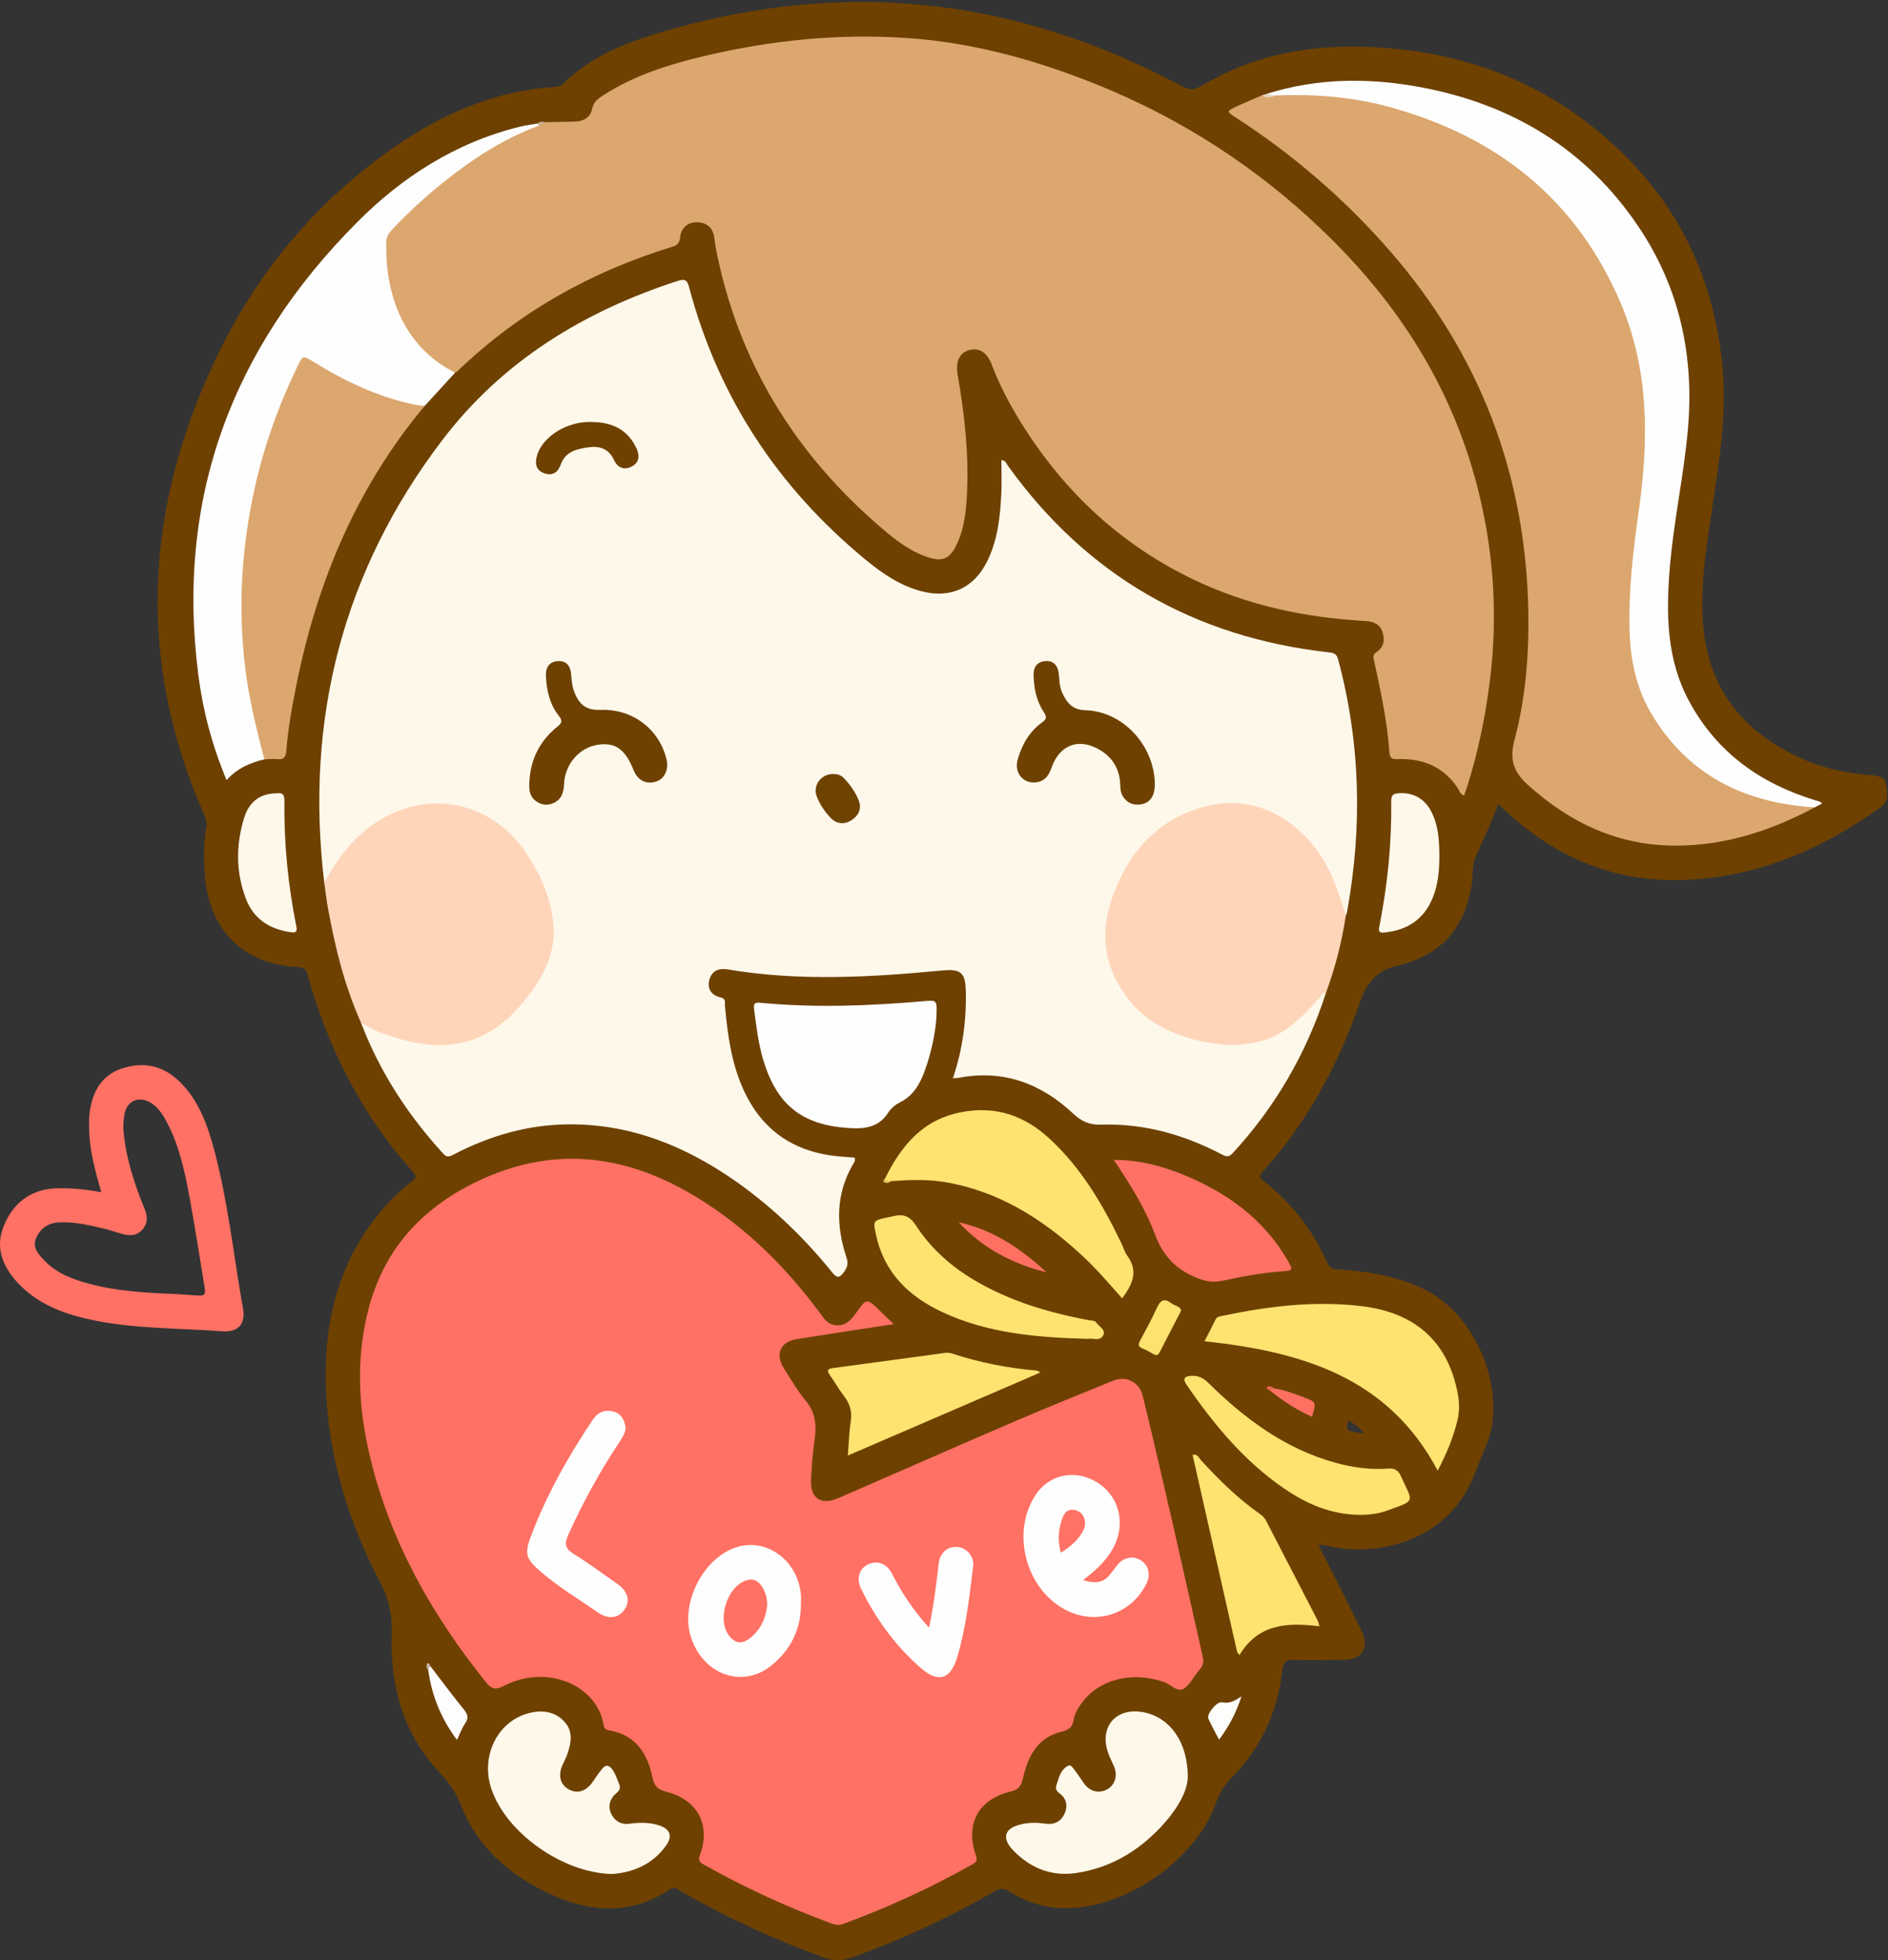 <?xml version="1.0" encoding="UTF-8"?>
<!DOCTYPE svg PUBLIC "-//W3C//DTD SVG 1.1//EN" "http://www.w3.org/Graphics/SVG/1.1/DTD/svg11.dtd">
<svg version="1.1" xmlns="http://www.w3.org/2000/svg" xmlns:xlink="http://www.w3.org/1999/xlink" x="0" y="0" width="918" height="953" viewBox="0, 0, 918, 953">
  <rect x="0" y="0" width="918" height="953" fill="#333333" stroke="none"/>
  <defs>
    <clipPath id="Clip_1">
      <path d="M0,0.965 L917.613,0.965 L917.613,952.94 L0,952.94 z"/>
    </clipPath>
  </defs>
  <g id="Layer_1">
    <g clip-path="url(#Clip_1)">
      <path d="M655.677,690.59 C658.291,692.173 660.845,693.639 663.266,696.901 C654.132,695.611 654.132,695.611 655.677,690.59 z M917.081,381.369 C916.711,378.045 913.374,377.153 910.164,376.891 C899.508,376.02 889.014,374.21 879.098,370.083 C848.524,357.359 829.978,335.429 827.943,301.525 C826.798,282.471 830.026,263.685 832.835,244.915 C836.111,223.026 839.596,201.193 837.564,178.879 C833.284,131.889 813.102,93.294 776.654,63.459 C748.053,40.047 714.925,27.218 678.216,23.694 C645.206,20.524 613.401,24.211 584.362,41.687 C580.741,43.866 578.195,43.784 574.535,41.827 C535.424,20.913 493.889,6.976 449.763,2.521 C405.58,-1.939 362.034,3.357 319.529,16.251 C302.579,21.393 286.316,28.149 273.445,41.023 C272.38,42.089 271.144,42.179 269.807,42.263 C241.228,44.048 215.936,54.88 192.685,70.865 C153.483,97.816 124.087,133.355 104.049,176.243 C70.185,248.723 66.625,322.206 99.355,396.27 C100.268,398.337 100.723,400.306 100.289,402.522 C98.869,409.782 99.065,417.124 99.526,424.435 C101.267,452.008 118.151,468.981 145.181,470.183 C148.325,470.323 148.914,471.723 149.615,474.207 C159.645,509.754 175.848,542.035 200.711,569.625 C202.864,572.014 202.142,572.785 200.08,574.465 C196.089,577.716 192.149,581.116 188.681,584.906 C163.223,612.726 156.157,646.281 158.92,682.659 C161.256,713.433 170.652,742.268 184.928,769.431 C189.195,777.55 190.795,785.342 190.471,794.443 C189.565,819.967 196.253,843.249 214.175,862.28 C218.431,866.8 221.705,871.374 223.99,877.351 C231.7,897.518 246.942,910.917 265.961,920.077 C285.989,929.723 306.13,931.587 325.681,918.56 C328.034,916.993 329.415,918.515 331.019,919.442 C353.233,932.272 376.465,942.889 400.542,951.708 C405.134,953.39 409.491,953.451 414.106,951.768 C438.196,942.983 461.447,932.401 483.597,919.467 C486.219,917.936 488.069,917.883 490.731,919.57 C496.938,923.502 503.696,926.174 511.099,927.221 C541.674,931.548 580.714,906.502 591.218,876.57 C592.914,871.735 595.209,867.865 598.868,864.207 C613.13,849.947 621.139,832.475 623.409,812.491 C623.904,808.139 625.309,806.759 629.737,806.96 C637.714,807.322 645.724,807.005 653.72,806.902 C662.316,806.791 665.923,800.85 662.112,793.038 C658.106,784.827 654.031,776.651 649.928,768.489 C647.049,762.761 644.072,757.084 641.069,751.249 C643.273,750.682 644.814,751.402 646.413,751.768 C668.784,756.891 703.429,749.839 716.379,718.135 C718.513,712.91 720.576,707.652 722.753,702.453 C733.044,677.882 718.943,638.572 690.784,625.984 C677.922,620.234 664.47,617.911 650.616,617.19 C648.049,617.056 646.522,616.637 645.369,613.999 C638.442,598.146 628.114,584.843 614.456,574.206 C612.45,572.644 611.992,571.755 613.907,569.642 C636.03,545.221 651.159,516.862 661.788,485.788 C664.277,478.512 669.863,471.809 677.711,469.985 C699.702,464.876 711.621,453.03 715.534,430.431 C716.322,425.881 715.668,420.83 717.412,416.751 C720.993,408.382 725.18,400.259 728.396,390.943 C730.222,392.613 731.569,393.845 732.916,395.078 C756.498,416.649 784.085,428.478 816.224,427.858 C852.919,427.149 885.16,413.463 914.608,392.297 C918.846,389.25 917.488,385.025 917.081,381.369" fill="#6E4100"/>
      <path d="M94.135,629.714 C91.15,629.523 88.167,629.294 85.184,629.082 C71.05,628.561 56.932,627.789 43.196,624.068 C35.116,621.879 27.329,618.978 21.403,612.641 C18.638,609.685 15.661,606.512 17.49,602.11 C19.475,597.335 23.298,594.519 28.673,594.265 C36.419,593.9 43.864,595.706 51.297,597.509 C54.037,598.174 56.694,599.177 59.421,599.908 C62.954,600.856 66.405,600.935 69.118,597.939 C71.911,594.856 71.839,591.461 70.315,587.729 C65.342,575.544 61.213,563.126 60.06,549.875 C59.824,547.161 60.041,544.547 60.457,541.945 C61.541,535.15 67.636,532.514 73.496,536.256 C77.433,538.771 79.678,542.692 81.716,546.724 C87.487,558.143 90.047,570.53 92.312,582.958 C94.815,596.689 96.985,610.481 99.236,624.258 C100.183,630.052 100.089,630.095 94.135,629.714 z M118.153,635.87 C117.924,634.561 117.646,633.261 117.422,631.951 C113.315,607.874 110.602,583.533 104.358,559.861 C101.037,547.268 96.778,534.939 87.027,525.573 C79.107,517.968 69.647,516.052 59.309,519.452 C49.683,522.617 45.299,530.207 43.752,539.662 C43.219,542.918 43.267,546.304 43.358,549.622 C43.635,559.673 46.304,569.29 49.257,579.615 C41.712,578.244 34.801,577.53 27.803,577.706 C14.952,578.029 6.345,584.836 1.767,596.159 C-2.496,606.702 1.37,616.02 8.909,623.957 C19.138,634.726 32.399,639.276 46.467,642.065 C66.799,646.095 87.515,645.686 108.061,647.229 C115.935,647.821 119.512,643.664 118.153,635.87" fill="#FF7164"/>
    </g>
    <path d="M157.649,429.07 C148.183,349.779 166.642,277.638 214.984,214.059 C244.26,175.555 284.025,151.241 329.826,136.478 C333.364,135.337 334.251,136.624 335.077,139.727 C349.272,193.062 378.189,236.916 420.666,271.94 C428.908,278.736 437.654,284.799 448.244,287.506 C462.057,291.036 473.422,285.944 479.844,273.195 C485.133,262.694 486.335,251.27 486.865,239.763 C487.11,234.466 486.907,229.149 486.907,223.683 C489.035,223.804 489.383,225.482 490.146,226.541 C528.629,279.986 580.826,309.822 646.086,317.158 C648.408,317.419 649.875,317.772 650.628,320.574 C661.577,361.316 662.485,402.375 654.903,443.743 C654.815,444.225 654.549,444.675 654.367,445.139 C651.697,444.925 652.189,442.562 651.738,441.016 C648.053,428.379 642.52,416.952 633.27,407.182 C618.305,391.376 594.801,386.905 574.579,397.653 C552.902,409.176 541.111,428.098 538.943,452.162 C537.279,470.627 546.154,485.477 561.19,495.416 C575.081,504.597 590.948,508.636 607.91,505.851 C616.88,504.378 624.711,500.617 631.103,494.046 C634.471,490.583 637.971,487.251 641.256,483.7 C641.935,482.966 643.061,480.222 644.537,483.264 C635.061,512.303 620.11,538.124 599.387,560.621 C597.376,562.805 596.068,562.287 593.99,561.198 C575.698,551.619 556.289,546.102 535.56,546.773 C529.685,546.963 525.91,545.229 521.718,541.311 C506.154,526.764 487.901,519.867 466.348,523.973 C465.56,524.123 464.738,524.099 463.341,524.199 C468.12,510.011 469.987,495.82 469.582,481.301 C469.347,472.902 467.026,470.986 458.507,471.789 C423.646,475.077 388.778,477.182 353.955,471.304 C349.622,470.573 346.151,471.837 344.929,476.295 C343.695,480.794 345.979,483.91 350.293,484.886 C353.192,485.542 352.351,487.469 352.495,489.031 C353.761,502.818 355.553,516.476 361.274,529.293 C370.426,549.794 386.43,560.432 408.585,562.252 C410.887,562.441 413.19,562.611 415.475,562.789 C416.148,564.215 415.267,565.133 414.731,566.057 C406.272,580.638 406.456,595.873 411.575,611.339 C412.553,614.293 412.066,616.125 410.293,618.497 C408.063,621.48 406.884,621.378 404.564,618.511 C391.089,601.858 375.807,587.062 358.269,574.688 C333.78,557.409 307.082,546.429 276.611,546.613 C256.751,546.733 238.196,552.108 220.673,561.248 C218.797,562.227 217.437,562.978 215.587,560.958 C198.335,542.123 184.614,521.094 175.503,497.155 C177.554,496.362 178.952,497.842 180.555,498.607 C190.128,503.174 200.22,506.104 210.772,506.722 C228.251,507.745 242.052,500.283 252.979,487.044 C260.503,477.928 266.433,468.075 267.722,455.909 C268.119,452.155 267.791,448.591 267.052,445.025 C263.54,428.073 256.293,413.174 242.377,402.279 C222.174,386.462 195.865,389.553 177.258,405.701 C170.796,411.309 165.505,417.926 161.261,425.381 C160.408,426.879 159.972,428.946 157.649,429.07" fill="#FEF8EA"/>
    <path d="M265.322,59.421 C269.981,59.32 274.641,59.196 279.301,59.124 C283.609,59.058 287.037,57.219 287.898,52.987 C288.6,49.534 290.79,47.936 293.278,46.337 C308.337,36.658 325.131,31.348 342.346,27.268 C374.938,19.542 408.062,16.174 441.433,18.507 C473.323,20.736 503.957,29.238 533.585,41.206 C574.82,57.863 611.417,81.595 643.518,112.461 C679.477,147.037 705.535,187.474 718.156,236.022 C726.147,266.757 728.368,297.93 724.588,329.546 C722.448,347.437 718.875,364.972 713.473,382.146 C712.989,383.684 712.428,385.198 711.876,386.803 C709.831,386.053 709.542,384.21 708.659,382.916 C701.847,372.938 692.199,368.809 680.409,369.024 C678.032,369.067 675.821,369.476 675.574,365.848 C674.554,350.875 671.357,336.245 668.207,321.618 C667.81,319.775 667.223,318.32 669.395,316.95 C673.066,314.633 673.365,310.802 672.17,307.164 C670.962,303.486 667.902,302.131 663.961,301.91 C635.146,300.296 607.298,294.57 581.052,282.102 C545.451,265.19 517.775,239.511 496.938,206.252 C491.185,197.069 486.116,187.525 482.241,177.374 C479.862,171.142 476.01,168.783 470.931,170.309 C466.397,171.671 464.539,175.934 465.644,182.256 C468.947,201.146 471.062,220.154 470.195,239.353 C469.791,248.314 468.952,257.313 464.763,265.535 C461.671,271.604 458.193,273.11 451.701,271.07 C442.926,268.314 435.758,262.812 428.921,256.972 C386.328,220.589 358.542,175.402 347.946,120.075 C347.665,118.61 347.562,117.111 347.35,115.632 C346.695,111.068 344.138,108.419 339.481,108.077 C334.941,107.743 331.295,110.392 330.746,115.141 C330.427,117.9 329.607,119.133 326.957,119.944 C287.316,132.082 252.063,151.823 222.142,180.741 C221.917,180.959 221.562,181.044 221.267,181.19 C218.465,181.808 216.495,180.037 214.471,178.671 C197.698,167.355 189.498,151.042 187.193,131.385 C184.943,112.196 185.458,114.491 198.435,102.017 C215.808,85.319 234.793,70.746 257.457,61.672 C258.703,61.174 259.927,60.677 261.283,60.641 C262.592,60.119 263.964,59.794 265.322,59.421" fill="#DBA76F"/>
    <path d="M434.562,643.728 C418.337,646.23 402.786,648.578 387.255,651.045 C379.532,652.272 376.795,658.423 381.009,665.01 C384.509,670.478 387.759,676.186 391.882,681.155 C396.622,686.868 397.047,692.979 396.09,699.823 C395.194,706.239 394.658,712.723 394.344,719.196 C393.893,728.501 399.164,732.013 407.676,728.309 C436.512,715.763 465.298,703.1 494.192,690.685 C509.779,683.988 525.529,677.667 541.238,671.256 C547.63,668.647 554.036,671.972 555.646,678.613 C565.906,720.935 575.38,763.437 584.901,805.93 C585.649,809.264 583.968,810.882 582.329,812.908 C580.026,815.754 578.243,819.629 575.262,821.146 C572.238,822.686 569.202,818.857 565.996,817.754 C550.355,812.372 534.39,816.346 525.911,828.027 C524.127,830.484 522.519,833.117 522.042,836.065 C521.464,839.643 519.81,841.012 516.209,841.868 C504.64,844.617 499.844,853.668 497.484,864.21 C496.631,868.021 495.529,870.009 491.337,871.001 C475.673,874.709 469.209,886.86 474.514,902.055 C475.323,904.37 474.81,905.231 472.902,906.31 C452.724,917.731 431.728,927.358 409.965,935.342 C408.104,936.024 406.52,935.952 404.689,935.281 C383.079,927.365 362.253,917.766 342.197,906.479 C340.209,905.361 339.376,904.529 340.333,901.903 C345.711,887.149 339.225,874.931 323.839,871.056 C319.756,870.027 318.162,868.315 317.263,864.096 C314.793,852.501 309.097,843.312 296.098,841.233 C294.524,840.982 293.724,840.263 293.492,838.743 C290.569,819.601 266.335,808.676 245.044,819.58 C240.499,821.908 238.82,821.022 235.997,817.499 C209.869,784.887 189.711,749.234 179.915,708.284 C174.306,684.838 172.999,661.202 178.87,637.61 C186.584,606.612 206.288,585.879 235.028,572.989 C271.328,556.709 305.734,561.927 338.747,582.056 C362.527,596.556 381.948,615.818 398.49,638.094 C400.456,640.742 402.114,643.682 405.932,644.219 C410.88,644.913 413.593,642.057 416.12,638.484 C421.43,630.976 421.473,631.021 427.785,637.243 C429.873,639.3 432.019,641.298 434.562,643.728" fill="#FF7164"/>
    <path d="M882.405,392.504 C861.461,403.696 839.425,410.99 815.417,411.119 C787.166,411.271 763.623,400.283 742.873,381.556 C735.629,375.018 733.935,369.001 736.425,359.603 C741.808,339.281 743.492,318.274 743.115,297.31 C741.915,230.55 719.413,171.835 675.362,121.488 C653.518,96.522 628.644,75.095 600.794,57.097 C596.35,54.225 596.342,54.101 601.148,51.824 C605.196,49.907 609.343,48.202 613.447,46.403 C616.054,46.877 618.436,45.87 620.881,45.264 C639.852,43.669 658.434,46.117 676.744,50.88 C709.668,59.446 737.9,76.034 760.777,101.276 C782.313,125.038 794.635,153.226 799.638,184.762 C802.534,203.015 801.356,221.208 799.25,239.441 C796.79,260.748 793.65,281.983 793.658,303.536 C793.676,349.394 823.667,379.376 863.251,388.578 C868.264,389.743 873.31,390.917 878.537,390.85 C879.978,390.831 881.607,390.815 882.405,392.504" fill="#DBA76F"/>
    <path d="M644.537,483.264 C642.808,481.936 642.79,483.831 642.139,484.536 C633.668,493.699 625.469,503.056 612.506,506.314 C602.717,508.774 593.147,508.294 583.497,506.086 C568.976,502.763 556.28,496.425 547.314,484.009 C536.425,468.928 534.777,452.691 541.165,435.386 C549.121,413.835 562.984,398.226 585.722,392.171 C607.266,386.434 626.352,395.442 639.284,411.918 C647.028,421.786 650.858,433.377 654.367,445.139 C652.447,458.197 649.069,470.879 644.537,483.264" fill="#FFD5BA"/>
    <path d="M157.649,429.07 C163.986,417.634 171.562,407.328 182.686,399.935 C207.934,383.155 238.676,389.737 255.362,413.973 C262.85,424.847 268.037,436.74 269.106,449.82 C270.054,461.417 265.741,471.897 258.921,481.372 C249.196,494.881 237.623,505.46 220.236,507.684 C208.354,509.204 197.209,506.287 186.174,502.459 C182.388,501.146 178.94,499.164 175.503,497.155 C167.517,479.319 162.906,460.506 159.437,441.372 C158.699,437.298 158.238,433.172 157.649,429.07" fill="#FFD5BA"/>
    <path d="M262.156,61.035 C244.808,67.4 229.59,77.378 215.285,88.851 C206.468,95.924 198.19,103.598 190.437,111.843 C188.852,113.528 187.851,115.308 187.797,117.538 C187.233,141.13 194.792,167.82 221.267,181.19 C216.328,186.591 211.388,191.993 206.448,197.394 C202.588,199.198 198.904,197.588 195.256,196.663 C181.741,193.236 169.407,187.005 157.257,180.368 C156.235,179.81 155.254,179.176 154.252,178.581 C147.686,174.68 147.359,174.867 144.221,181.838 C132.385,208.122 124.114,235.385 120.612,264.089 C116.545,297.431 119.166,330.182 128.231,362.475 C128.844,364.656 130.092,366.871 128.545,369.18 C121.662,370.804 115.324,373.503 110.164,379.262 C103.151,362.459 98.702,345.669 96.469,328.383 C85.323,242.113 112.874,169.118 173.561,108.128 C195.649,85.929 221.623,69.326 252.541,61.657 C255.433,60.94 258.415,60.592 261.355,60.072 C262.364,59.776 262.626,60.102 262.156,61.035" fill="#FEFEFE"/>
    <path d="M882.405,392.504 C848.553,390.447 821.073,377.118 803.13,347.282 C795.754,335.016 792.846,321.384 792.374,307.22 C791.707,287.178 794.144,267.338 796.921,247.566 C801.709,213.478 801.796,179.793 788.065,147.466 C766.718,97.211 728.313,66.638 676.353,52.216 C658.093,47.148 639.38,45.644 620.472,46.387 C619.084,46.344 617.327,47.846 616.501,45.441 C640.746,37.929 665.405,37.749 690.074,42.27 C734.796,50.467 771.209,72.266 796.8,110.38 C816.871,140.274 823.899,173.606 820.659,209.254 C818.61,231.801 813.675,253.978 811.857,276.553 C810.063,298.827 810.345,320.81 821.458,341.21 C834.969,366.013 856.096,381.002 882.664,389.069 C883.456,389.31 884.26,389.518 885.032,389.812 C885.305,389.916 885.499,390.23 885.936,390.646 C884.701,391.295 883.553,391.9 882.405,392.504" fill="#FEFEFE"/>
    <path d="M128.545,369.18 C124.652,354.412 121.02,339.621 119.192,324.387 C115.668,295.02 117.443,266.004 123.857,237.213 C128.429,216.69 135.471,197.018 144.637,178.106 C147.263,172.688 147.304,172.74 152.661,176.043 C167.745,185.344 183.588,192.879 201.036,196.618 C202.815,197 204.644,197.14 206.449,197.393 C173.723,236.558 154.508,281.973 144.413,331.594 C142.163,342.655 140.09,353.752 139.209,365.026 C138.998,367.725 138.222,369.403 135.018,369.064 C132.888,368.838 130.704,369.123 128.545,369.18" fill="#DBA76F"/>
    <path d="M455.27,495.126 C454.877,500.773 453.421,509.103 450.792,517.201 C448.307,524.858 445.339,532.128 437.396,536.04 C435.239,537.103 433.132,538.948 431.843,540.97 C427.031,548.515 419.629,548.923 412.053,548.376 C389.655,546.76 377.665,536.905 371.148,515.439 C368.668,507.268 367.754,498.862 366.649,490.463 C366.255,487.464 367.472,487.298 370.01,487.54 C396.431,490.057 422.83,489.015 449.205,486.742 C455.715,486.181 455.701,486.027 455.27,495.126" fill="#FEFEFE"/>
    <path d="M585.66,652.074 C587.591,648.306 589.384,644.966 591.016,641.549 C591.73,640.054 593.003,640.005 594.289,639.735 C616.684,635.031 639.169,632.247 662.128,635.015 C688.389,638.181 704.227,652.479 708.874,677.96 C709.625,682.081 709.657,686.218 708.688,690.343 C706.662,698.968 703.219,707.012 699.042,714.958 C674.925,669.356 632.533,657.081 585.66,652.074" fill="#FFE371"/>
    <path d="M430.295,572.994 C438.137,557.249 448.308,544.507 467.023,540.784 C483.883,537.43 497.85,542.166 510.16,553.449 C525.801,567.784 536.237,585.697 545.308,604.548 C546.245,606.496 546.806,608.703 548.062,610.405 C553.66,617.995 550.675,624.512 545.582,631.214 C539.095,623.781 532.672,616.377 525.442,609.74 C506.335,592.203 485.038,578.861 458.911,574.617 C450.46,573.245 442.001,573.634 433.53,574.202 C432.229,574.396 430.554,575.589 430.295,572.994" fill="#FFE371"/>
    <path d="M297.793,911.082 C273.381,910.633 246.074,890.904 238.929,869.718 C233.377,853.257 242.409,835.911 258.323,832.583 C264.386,831.315 270.022,832.309 274.388,836.977 C278.73,841.62 277.764,847.085 275.967,852.461 C275.339,854.341 274.402,856.121 273.566,857.929 C271.181,863.09 272.362,867.69 276.688,870.006 C280.97,872.297 285.297,870.746 288.464,865.897 C289.824,863.816 291.279,861.784 292.849,859.858 C294.501,857.833 296.14,858.081 297.671,860.176 C299.27,862.363 300.032,864.896 301.048,867.351 C302.435,870.702 299.398,871.558 298.078,873.394 C296.034,876.238 295.77,879.255 297.448,882.305 C299.333,885.729 302.378,887.177 306.211,886.634 C311.056,885.947 315.855,885.925 320.526,887.457 C325.715,889.159 327.124,892.56 324.003,897.031 C317.3,906.634 307.412,910.32 297.793,911.082" fill="#FEF8EA"/>
    <path d="M577.531,864.039 C577.382,871.335 571.754,880.495 564.208,888.474 C553.061,900.261 539.568,908.158 523.305,910.589 C511.4,912.368 501.259,908.314 492.986,899.941 C486.624,893.504 488.322,888.676 497.049,886.785 C500.687,885.997 504.321,886.039 507.961,886.585 C512.217,887.224 515.582,885.935 517.497,881.98 C519.413,878.024 518.579,874.328 515.084,871.784 C512.256,869.726 513.853,867.602 514.436,865.587 C515.268,862.71 516.516,859.849 519.398,858.429 C520.586,857.844 521.517,859.26 522.173,860.101 C523.905,862.32 525.431,864.699 527.054,867.004 C529.878,871.014 534.416,872.156 538.415,869.875 C542.153,867.743 543.526,863.346 541.755,859.005 C540.691,856.396 539.284,853.898 538.483,851.215 C534.866,839.1 542.799,830.286 555.368,832.317 C568.08,834.372 577.56,846.116 577.531,864.039" fill="#FEF8EA"/>
    <path d="M541.536,563.887 C555.172,563.945 566.744,567.357 577.915,572.178 C597.931,580.816 614.78,593.332 625.942,612.556 C628.877,617.609 628.793,617.679 623.045,618.113 C613.423,618.841 603.942,620.574 594.533,622.633 C589.999,623.625 586.106,622.973 581.71,621.178 C571.682,617.082 565.43,610.433 561.59,600.181 C556.884,587.616 549.776,576.099 541.536,563.887" fill="#FF7164"/>
    <path d="M505.93,667.225 C474.513,680.777 443.716,694.062 412.257,707.632 C412.727,701.682 412.846,696.382 413.644,691.187 C414.353,686.572 413.407,682.748 410.617,679.064 C408.011,675.626 405.824,671.872 403.371,668.314 C401.988,666.309 402.4,665.459 404.823,665.135 C423.1,662.688 441.367,660.162 459.645,657.721 C460.747,657.574 461.979,657.74 463.044,658.088 C476.371,662.432 490.016,665.157 503.982,666.318 C504.395,666.353 504.785,666.68 505.93,667.225" fill="#FFE371"/>
    <path d="M579.872,707.339 C582.191,706.675 582.808,708.646 583.824,709.761 C592.591,719.375 601.841,728.45 612.51,735.979 C613.742,736.848 614.817,737.791 615.542,739.198 C623.916,755.449 632.341,771.673 640.733,787.914 C641.013,788.457 641.083,789.11 641.513,790.651 C626.205,788.785 611.889,789.256 602.639,804.667 C602.268,804.149 601.896,803.631 601.525,803.113 C594.309,771.198 587.094,739.283 579.872,707.339" fill="#FFE371"/>
    <path d="M528.995,650.922 C504.246,650.214 480.42,648.282 458.23,637.923 C441.944,630.32 429.956,618.82 425.975,600.499 C424.455,593.501 424.49,593.385 431.306,591.911 C432.442,591.665 433.581,591.432 434.716,591.179 C439.322,590.152 442.358,591.192 445.276,595.688 C456.96,613.689 474.373,624.43 493.931,632.105 C505.41,636.61 517.334,639.526 529.419,641.845 C530.694,642.089 532.254,641.815 533.099,643.05 C534.427,644.993 537.756,646.483 536.466,649.097 C534.836,652.397 531.037,650.29 528.995,650.922" fill="#FFE371"/>
    <path d="M661.405,736.486 C646.742,736.31 635.039,730.993 624.197,723.537 C604.837,710.223 590.14,692.471 576.993,673.291 C575.097,670.525 575.549,669.097 579.179,668.886 C582.59,668.689 585.038,669.862 587.496,672.283 C605.338,689.862 625.037,704.555 649.72,711.251 C657.967,713.488 666.367,714.601 674.883,713.972 C678.068,713.737 679.827,714.756 681.085,717.513 C687.159,730.823 688.73,729.221 674.004,734.553 C669.604,736.146 664.916,736.443 661.405,736.486" fill="#FFE371"/>
    <path d="M699.857,416.297 C699.875,423.147 699.26,429.895 696.682,436.332 C692.492,446.797 684.529,452.079 673.534,453.318 C671.292,453.571 670.057,453.511 670.629,450.642 C674.673,430.378 676.715,409.906 676.47,389.237 C676.438,386.519 677.588,385.846 679.914,385.659 C686.895,385.096 692.596,388.151 695.882,394.47 C699.448,401.327 699.827,408.784 699.857,416.297" fill="#FEF8EA"/>
    <path d="M134.933,385.668 C137.576,385.276 138.346,386.671 138.306,389.435 C138.005,409.962 140.082,430.281 144.085,450.4 C144.621,453.096 143.771,453.552 141.365,453.212 C131.197,451.776 123.39,446.845 119.647,437.143 C114.638,424.161 114.626,410.761 118.736,397.543 C121.269,389.394 126.874,385.628 134.933,385.668" fill="#FEF8EA"/>
    <path d="M574.341,636.934 C574.117,637.451 573.948,637.917 573.722,638.354 C570.438,644.694 567.12,651.016 563.874,657.375 C563.088,658.916 562.202,659.149 560.737,658.275 C559.028,657.256 557.278,656.258 555.436,655.526 C553.211,654.642 553.428,653.484 554.383,651.704 C557.21,646.436 560.079,641.176 562.557,635.742 C564.262,632.004 566.24,630.98 569.599,633.662 C571.09,634.853 573.433,634.848 574.341,636.934" fill="#FEE270"/>
    <path d="M508.916,618.6 C492.477,614.452 477.842,606.977 466.177,594.248 C482.896,597.864 496.487,607.119 508.916,618.6" fill="#FF7063"/>
    <path d="M209.345,810.152 C214.697,817.116 219.939,824.169 225.462,830.995 C227.335,833.309 228.095,835.061 226.216,837.769 C224.645,840.034 223.708,842.739 222.191,845.865 C214.432,835.554 209.993,824.452 208.252,812.196 C208.001,811.186 207.437,810.008 209.345,810.152" fill="#FDFDFD"/>
    <path d="M603.641,824.739 C601.003,832.875 597.535,839.374 592.745,845.754 C590.894,842.162 589.068,838.942 587.56,835.579 C586.548,833.324 591.683,827.037 594.214,827.609 C597.678,828.393 600.263,826.937 603.641,824.739" fill="#FDFDFC"/>
    <path d="M619.513,675.005 C624.454,675.716 629.081,677.507 633.71,679.239 C640.08,681.622 640.053,681.692 637.932,688.82 C630.482,685.471 623.761,681.057 617.436,675.995 C617.381,674.097 618.487,674.635 619.513,675.005" fill="#FD7062"/>
    <path d="M616.501,45.441 C617.635,46.552 619.178,45.947 620.472,46.386 C618.133,47.454 615.793,47.758 613.448,46.402 C614.465,46.082 615.483,45.762 616.501,45.441" fill="#E3D4C5"/>
    <path d="M430.295,572.994 C431.035,574.301 432.414,573.9 433.53,574.202 C432.282,574.972 430.928,575.658 429.631,574.566 C429.146,574.158 429.774,573.411 430.295,572.994" fill="#E0C259"/>
    <path d="M619.513,675.005 C618.821,675.335 618.128,675.665 617.436,675.996 C616.653,675.713 615.465,674.969 616.004,674.469 C617.047,673.503 618.439,674.08 619.513,675.005" fill="#E66852"/>
    <path d="M262.156,61.035 C261.889,60.714 261.622,60.393 261.355,60.072 C262.533,58.975 263.911,59.097 265.322,59.421 C264.267,59.959 263.211,60.497 262.156,61.035" fill="#CBB194"/>
    <path d="M209.345,810.152 C208.32,810.48 208.684,811.551 208.252,812.196 C207.464,811.07 206.85,809.709 207.851,808.651 C208.273,808.206 209.138,809.301 209.345,810.152" fill="#C1B09D"/>
    <path d="M257.39,380.46 C257.845,369.377 262.355,360.212 271.008,353.293 C273.439,351.349 273.47,350.251 271.636,347.908 C267.276,342.337 265.772,335.691 265.44,328.751 C265.246,324.704 266.924,321.7 271.152,321.412 C275.355,321.126 277.374,323.654 277.71,327.876 C277.945,330.833 278.209,333.833 279.339,336.676 C281.823,342.93 285.415,345.377 291.994,345.117 C307.538,344.503 320.774,354.561 324.173,369.568 C325.243,374.29 322.915,378.835 318.811,380.042 C314.045,381.442 310.044,379.359 308.082,374.456 C303.941,364.108 299.115,360.727 290.47,362.117 C281.624,363.539 274.681,371.562 274.279,381.037 C274.105,385.127 273.134,388.647 269.051,390.449 C266.069,391.765 263.202,391.393 260.576,389.451 C257.513,387.185 257.13,383.952 257.39,380.46" fill="#6E4100"/>
    <path d="M561.5,380.367 C561.72,386.317 559.655,390.018 555.303,390.944 C551.338,391.787 548.019,390.533 545.859,386.988 C544.505,384.767 544.84,382.137 544.568,379.68 C543.745,372.229 539.704,367.028 533.222,363.744 C523.74,358.941 515.139,362.583 511.39,372.926 C510.2,376.21 508.766,379.101 505.146,380.081 C498.337,381.924 492.804,376.204 494.824,369.257 C496.909,362.084 500.448,355.699 506.65,351.241 C508.877,349.64 509.096,348.535 507.535,346.202 C503.927,340.81 502.7,334.617 502.545,328.191 C502.45,324.221 504.371,321.688 508.276,321.397 C512.283,321.098 514.333,323.588 514.786,327.43 C515.156,330.564 515.089,333.803 516.444,336.724 C518.675,341.534 521.3,345.123 527.756,345.3 C545.699,345.792 560.815,361.897 561.5,380.367" fill="#6E4100"/>
    <path d="M288.123,205.163 C297.675,205.326 305.21,208.847 309.458,217.914 C311.205,221.642 310.766,225.019 307.019,226.891 C303.31,228.745 300.182,227.295 298.444,223.481 C296.05,218.227 291.565,216.763 286.473,217.43 C280.855,218.166 275.009,219.34 272.748,225.661 C271.292,229.733 268.696,231.454 264.755,230.135 C260.731,228.788 259.975,225.569 261.068,221.627 C263.443,213.059 273.948,205.799 285.125,205.17 C286.122,205.114 287.124,205.163 288.123,205.163" fill="#6E4100"/>
    <path d="M404.904,376.293 C406.985,376.228 408.9,376.78 410.336,378.294 C413.316,381.436 415.845,384.981 417.472,388.963 C419.142,393.047 417.538,396.523 413.943,398.806 C410.441,401.03 406.742,400.605 403.934,397.666 C401.089,394.688 398.688,391.2 397.166,387.338 C395.043,381.953 399.093,376.362 404.904,376.293" fill="#6E4300"/>
    <path d="M526.583,768.211 C532.205,769.916 536.214,769.644 539.426,765.827 C540.815,764.177 542.05,762.4 543.407,760.722 C546.446,756.961 551.166,756.163 554.954,758.731 C558.518,761.147 559.525,765.585 557.467,769.803 C550.486,784.113 534.288,790.009 519.838,783.498 C499.369,774.275 491.129,745.975 503.387,726.995 C509.64,717.315 521.498,714.307 531.884,719.767 C542.995,725.609 547.41,738.353 542.451,750.096 C539.311,757.532 533.643,762.825 526.583,768.211" fill="#FEFEFE"/>
    <path d="M389.445,779.849 C389.457,792.128 384.471,802.15 375.018,809.756 C361.074,820.976 342.199,814.348 336.068,796.299 C330.576,780.128 341.363,758.028 357.491,752.411 C372.386,747.224 387.994,758.424 389.428,775.358 C389.554,776.845 389.445,778.352 389.445,779.849" fill="#FEFEFE"/>
    <path d="M304.23,694.314 C303.899,696.808 302.726,698.765 301.414,700.737 C291.807,715.166 283.475,730.289 276.342,746.106 C274.448,750.307 274.608,752.76 278.774,755.36 C286.109,759.937 293.099,765.07 300.182,770.044 C305.45,773.744 306.631,778.483 303.495,782.748 C300.491,786.832 295.671,787.359 290.69,783.897 C281.263,777.347 271.353,771.457 262.665,763.889 C255.5,757.648 254.957,755.224 258.283,746.493 C265.905,726.486 276.328,707.97 288.225,690.232 C290.804,686.387 294.3,685.085 298.582,686.352 C302.441,687.494 303.73,690.759 304.23,694.314" fill="#FEFEFE"/>
    <path d="M451.73,791.337 C454.032,780.367 455.271,770.363 456.375,760.338 C456.967,754.955 460.772,751.584 465.657,752.103 C470.243,752.591 473.752,756.783 473.151,761.626 C471.311,776.458 469.748,791.352 465.409,805.746 C462.144,816.581 456.14,818.31 447.582,810.809 C435.281,800.026 425.842,787.05 418.68,772.398 C416.257,767.441 417.782,762.551 422.153,760.513 C426.605,758.438 431.23,760.167 433.722,765.083 C438.397,774.309 444.049,782.833 451.73,791.337" fill="#FEFEFE"/>
    <path d="M515.798,754.914 C514.246,749.215 514.634,744.307 516.073,739.502 C517.136,735.951 518.883,732.836 523.477,734.376 C527.108,735.593 528.678,740.029 526.782,743.926 C524.473,748.672 520.485,751.821 515.798,754.914" fill="#FF7265"/>
    <path d="M373.041,779.824 C372.522,786.714 369.806,792.59 364.097,796.842 C360.754,799.332 357.675,798.925 354.877,795.721 C348.054,787.908 353.619,770.403 363.698,768.102 C366.512,767.46 368.517,768.605 370.131,770.832 C372.058,773.492 372.893,776.478 373.041,779.824" fill="#FF7164"/>
  </g>
</svg>
